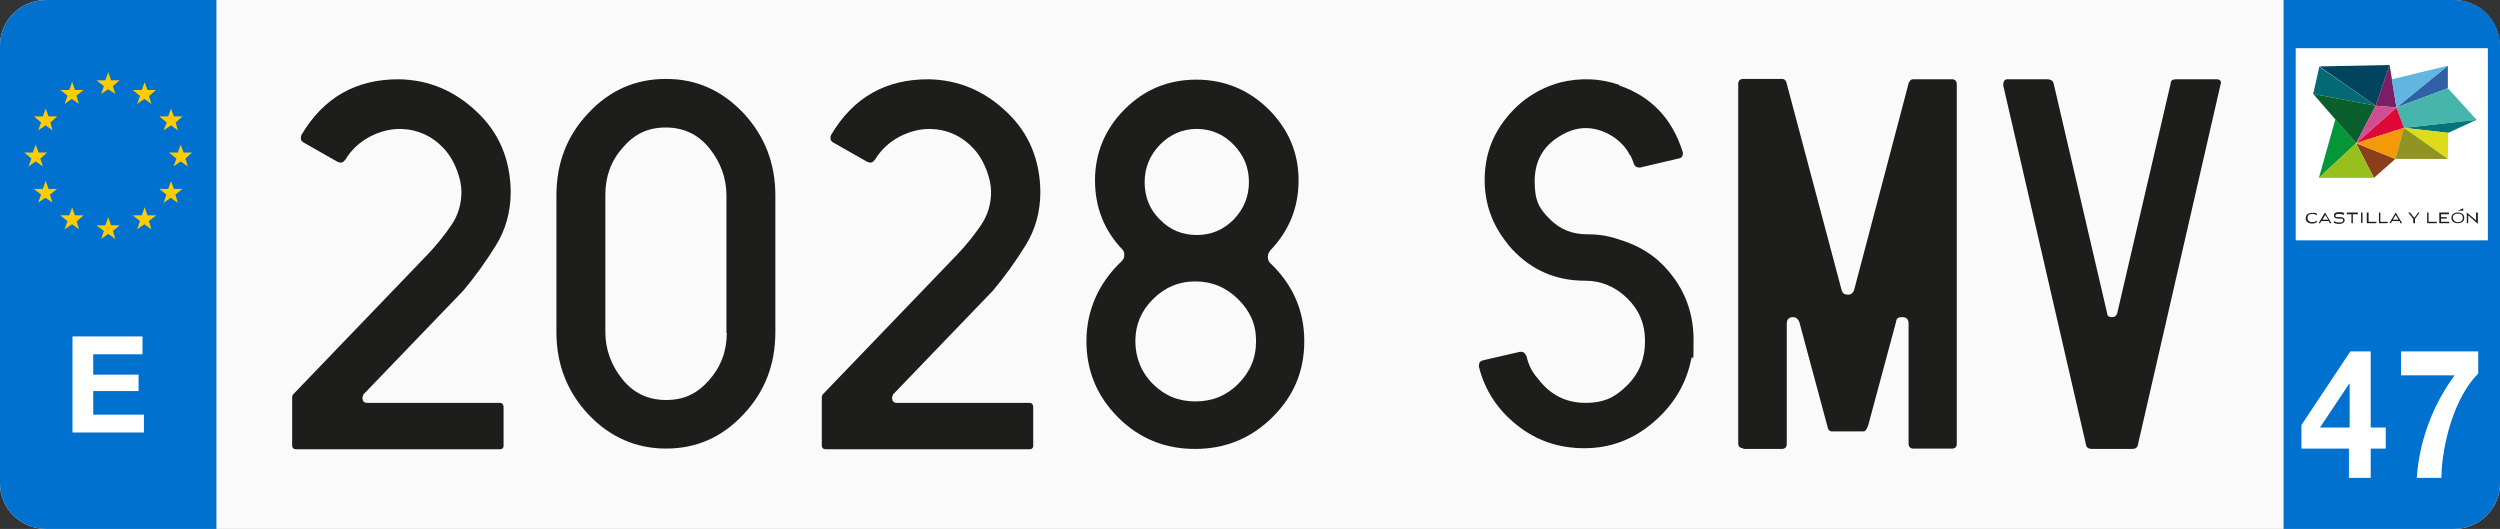 <?xml version="1.0" encoding="UTF-8"?>
<svg id="Capa_1" xmlns="http://www.w3.org/2000/svg" xmlns:xlink="http://www.w3.org/1999/xlink" version="1.1" viewBox="0 0 700 148.1">
  <rect x="0" y="0" width="700" height="148.1" fill="#333333" stroke="none"/>
  <!-- Generator: Adobe Illustrator 29.2.1, SVG Export Plug-In . SVG Version: 2.1.0 Build 116)  -->
  <defs>
    <style>
      .st0 {
        fill: #049639;
      }

      .st1 {
        fill: #1d1d1b;
      }

      .st2 {
        fill-rule: evenodd;
      }

      .st2, .st3 {
        fill: #1e1e1c;
      }

      .st4 {
        fill: #df0735;
      }

      .st5 {
        fill: #05747a;
      }

      .st6 {
        fill: #0071ce;
      }

      .st7 {
        fill: #8f9422;
      }

      .st8 {
        fill: #fff;
      }

      .st9 {
        fill: #0a5f2c;
      }

      .st10 {
        fill: #01445f;
      }

      .st11 {
        fill: #f49908;
      }

      .st12 {
        fill: #fafafa;
      }

      .st13 {
        fill: #cf4d93;
      }

      .st14 {
        fill: #7c1e65;
      }

      .st15 {
        fill: #036972;
      }

      .st16 {
        fill: #46b6ad;
      }

      .st17 {
        fill: #3060a6;
      }

      .st18 {
        fill: #ffcc03;
      }

      .st19 {
        fill: #97c01e;
      }

      .st20 {
        fill: #60b5e1;
      }

      .st21 {
        fill: #8a3e1a;
      }

      .st22 {
        fill: #dedc1a;
      }
    </style>
  </defs>
  <path id="Recorte" class="st12" d="M700,135.4c0,7-5.8,12.7-12.9,12.7H12.9c-7.1,0-12.9-5.7-12.9-12.7V12.7C0,5.7,5.8,0,12.9,0h674.1c7.1,0,12.9,5.7,12.9,12.7v122.7h0Z"/>
  <path id="Recorte1" data-name="Recorte" class="st6" d="M60.6,148.1H12.9c-7.1,0-12.9-5.7-12.9-12.7V12.7C0,5.7,5.8,0,12.9,0h47.7v148.1Z"/>
  <path id="Recorte2" data-name="Recorte" class="st6" d="M639.4,148.1h47.7c7.1,0,12.9-5.7,12.9-12.7V12.7c0-7-5.8-12.7-12.9-12.7h-47.7v148.1Z"/>
  <g>
    <path class="st8" d="M20.3,94.2h19.6v5h-13.8v5.7h12.7v4.6h-12.7v6.6h14.2v5h-20v-26.9Z"/>
    <polygon class="st18" points="37.2 25.2 39.7 25.2 40.5 23 41.3 25.2 43.7 25.2 41.7 26.9 42.4 29.1 40.4 27.7 38.4 29.1 39.2 26.9 37.2 25.2"/>
    <polygon class="st18" points="44.6 32.6 47.1 32.6 47.9 30.4 48.7 32.6 51.1 32.6 49.2 34.3 49.8 36.5 47.9 35.1 45.8 36.5 46.7 34.3 44.6 32.6"/>
    <polygon class="st18" points="47.3 42.7 49.8 42.7 50.6 40.5 51.4 42.7 53.8 42.7 51.9 44.4 52.6 46.6 50.6 45.2 48.6 46.6 49.4 44.4 47.3 42.7"/>
    <polygon class="st18" points="44.6 52.9 47.1 52.9 47.9 50.7 48.7 52.9 51.1 52.9 49.1 54.5 49.8 56.8 47.8 55.4 45.8 56.8 46.6 54.5 44.6 52.9"/>
    <polygon class="st18" points="37.2 60.3 39.7 60.3 40.5 58 41.3 60.3 43.7 60.3 41.7 61.9 42.4 64.2 40.4 62.8 38.4 64.2 39.2 61.9 37.2 60.3"/>
    <polygon class="st18" points="27 63.1 29.5 63.1 30.3 60.8 31.1 63.1 33.5 63.1 31.6 64.7 32.3 66.9 30.3 65.5 28.3 66.9 29.1 64.7 27 63.1"/>
    <polygon class="st18" points="16.9 60.3 19.4 60.3 20.2 58.1 21 60.3 23.4 60.3 21.5 62 22.1 64.2 20.2 62.8 18.1 64.2 18.9 61.9 16.9 60.3"/>
    <polygon class="st18" points="9.5 52.9 12 52.9 12.8 50.6 13.6 52.9 16 52.9 14 54.5 14.7 56.7 12.7 55.4 10.7 56.7 11.5 54.5 9.5 52.9"/>
    <polygon class="st18" points="6.8 42.7 9.2 42.7 10 40.5 10.8 42.7 13.2 42.7 11.3 44.4 12 46.6 10 45.2 8 46.6 8.8 44.4 6.8 42.7"/>
    <polygon class="st18" points="9.5 32.6 12 32.6 12.8 30.4 13.6 32.6 16 32.6 14.1 34.3 14.7 36.5 12.8 35.1 10.7 36.5 11.5 34.3 9.5 32.6"/>
    <polygon class="st18" points="16.9 25.2 19.4 25.2 20.2 22.9 21 25.2 23.4 25.2 21.4 26.8 22.1 29.1 20.1 27.7 18.1 29.1 18.9 26.8 16.9 25.2"/>
    <polygon class="st18" points="27 22.5 29.5 22.5 30.3 20.2 31.1 22.5 33.5 22.5 31.6 24.1 32.3 26.3 30.3 25 28.3 26.3 29.1 24.1 27 22.5"/>
  </g>
  <g>
    <path class="st8" d="M657.8,125.6h-13.4v-6.6l13.7-20.6h5.7v21.3h4.2v5.9h-4.2v8.2h-6.1v-8.2h0ZM657.8,107.4h0l-8.2,12.3h8.3v-12.3Z"/>
    <path class="st8" d="M693.9,104.6c-6.6,6.5-10.2,19.8-10.3,29.2h-6.9c.7-10.5,4.6-20.6,10.6-28.7h-15v-6.7h21.6v6.2h0Z"/>
  </g>
  <rect class="st8" x="642.8" y="13.5" width="53.8" height="53.8"/>
  <g>
    <polygon class="st0" points="653.9 33.4 649.3 49.8 659.7 40.1 653.9 33.4"/>
    <polygon class="st15" points="649.4 18.7 665.2 29.6 647.7 26.3 649.4 18.7"/>
    <polygon class="st9" points="647.7 26.3 665.2 29.6 659.7 40.1 647.7 26.3"/>
    <polygon class="st14" points="669.1 18.2 671 30.1 665.2 29.6 669.1 18.2"/>
    <polygon class="st21" points="659.7 40.1 664.7 49.8 670.7 44.5 659.7 40.1"/>
    <polygon class="st17" points="671 30.1 685.4 24.7 685.4 18.4 671 30.1"/>
    <polygon class="st20" points="669.7 22.2 685.4 18.4 671 30.1 669.7 22.2"/>
    <polygon class="st5" points="673.1 35.8 685.5 37.2 693.5 33.5 673.1 35.8"/>
    <polygon class="st16" points="685.4 24.7 671 30.1 673.1 35.8 693.5 33.6 685.4 24.7"/>
    <polygon class="st4" points="659.7 40.1 673.1 35.8 671 30.1 659.7 40.1"/>
    <polygon class="st13" points="665.2 29.6 671 30.1 659.7 40.1 665.2 29.6"/>
    <polygon class="st19" points="649.3 49.8 659.7 40.1 664.7 49.8 649.3 49.8"/>
    <polygon class="st22" points="685.5 37.2 685.4 44.5 673.1 35.8 685.5 37.2"/>
    <polygon class="st11" points="659.7 40.1 673.1 35.8 670.7 44.5 659.7 40.1"/>
    <polygon class="st7" points="685.4 44.5 673.1 35.8 670.7 44.5 685.4 44.5"/>
    <polygon class="st10" points="665.2 29.6 669.1 18.2 649.4 18.6 665.2 29.6"/>
    <path class="st3" d="M647.4,59.9c-.8,0-1.3.4-1.3,1.1s.5,1.2,1.3,1.2,1-.2,1.2-.4l.2.3c-.3.3-.8.5-1.4.5-1,0-1.8-.5-1.8-1.5s.8-1.5,1.8-1.5,1.1,0,1.4.4l-.2.3c-.2-.3-.5-.4-1.2-.4"/>
    <path class="st3" d="M652.1,61.9h-2.1l-.4.6h-.4l1.8-3h0l1.8,3h-.5l-.2-.6ZM650.3,61.5h1.6l-.8-1.3-.8,1.3Z"/>
    <path class="st3" d="M655.4,61.2h-.8c-.7,0-1.1-.3-1.1-.9s.5-.9,1.4-.9,1.2,0,1.5.4l-.2.4c-.3-.2-.6-.3-1.3-.3s-1,.2-1,.5.2.4.7.4h.8c.7,0,1.1.3,1.1.9s-.7,1-1.5,1-1.3-.2-1.6-.4l.2-.4c.2.2.7.4,1.4.4s1.1-.2,1.1-.5c0-.5-.2-.6-.7-.6"/>
    <polygon class="st3" points="657.1 59.5 660.2 59.5 660.2 60 658.8 60 658.8 62.5 658.4 62.5 658.4 60 657.1 60 657.1 59.5"/>
    <rect class="st3" x="661.1" y="59.5" width=".4" height="2.9"/>
    <polygon class="st3" points="665.4 62.1 665.4 62.5 662.7 62.5 662.7 59.5 663.2 59.5 663.2 62.1 665.4 62.1"/>
    <polygon class="st3" points="668.7 62.1 668.4 62.5 666.1 62.5 666.1 59.5 666.5 59.5 666.5 62.1 668.7 62.1"/>
    <path class="st3" d="M671.9,61.9h-2.1l-.4.6h-.4l1.8-3h0l1.8,3h-.5l-.2-.6ZM670,61.5h1.6l-.8-1.3-.8,1.3Z"/>
    <polygon class="st3" points="675.7 61.3 674.3 59.5 674.8 59.5 676 61 677.1 59.5 677.5 59.5 676.2 61.3 676.2 62.5 675.7 62.5 675.7 61.3"/>
    <polygon class="st3" points="682.3 62.1 682.3 62.5 679.6 62.5 679.6 59.5 680 59.5 680 62.1 682.3 62.1"/>
    <polygon class="st3" points="685.1 60.8 685.1 61.2 683.5 61.2 683.5 62.1 685.8 62.1 685.8 62.5 683 62.5 683 59.5 685.7 59.5 685.7 60 683.5 60 683.5 60.8 685.1 60.8"/>
    <path class="st3" d="M688.2,62.5c-1,0-1.8-.5-1.8-1.5s.8-1.5,1.8-1.5,1.8.5,1.8,1.5-.8,1.5-1.8,1.5M688.2,62.2c.8,0,1.4-.4,1.4-1.2s-.5-1.2-1.4-1.2-1.4.4-1.4,1.1.5,1.3,1.4,1.3"/>
    <polygon class="st3" points="690.7 59.5 693.3 61.7 693.3 59.5 693.8 59.5 693.8 62.6 693.7 62.6 691.1 60.3 691.1 62.5 690.7 62.5 690.7 59.5"/>
    <polygon class="st2" points="688.2 59 689.7 59 689.7 58.3 688.2 59"/>
  </g>
  <g>
    <path class="st1" d="M112,36.1c-2.8,0-5.6.7-8.5,2.2-2.8,1.5-5.1,3.6-6.8,6.4-.6.8-1.2,1-1.8.7-.2,0-.3,0-.4-.1l-9.5-5.4c-.7-.4-.9-1-.7-1.8,0,0,.1-.2.1-.3,6.2-10.5,15.3-15.7,27.5-15.6,8.2.2,15.4,3.2,21.6,9.1,6.2,5.8,9.4,13.3,9.5,22.4,0,5.6-1.4,10.6-4.2,15.1s-5.8,8.7-9.1,12.6l-27.9,29c-.2.4-.3.7-.3,1,0,.9.4,1.4,1.3,1.4h37.1c.7,0,1.1.4,1.1,1.3v10.6c0,.8-.4,1.1-1.1,1.1h-57c-.7,0-1.1-.4-1.1-1.1v-13.3h0c0-.5.1-.8.4-1.1l37.3-38.8c2.7-2.8,5-5.7,6.9-8.5,1.9-2.8,2.8-5.9,2.8-9.3s-1.7-8.7-5-12.2c-3.3-3.5-7.4-5.3-12.1-5.4Z"/>
    <path class="st1" d="M217.1,54.7v38.3c0,9.1-3,16.8-9,23.1-6,6.4-13.2,9.5-21.6,9.5s-15.7-3.2-21.7-9.5c-6-6.4-9-14.1-9-23.1v-38.3c0-9.1,3-16.8,9-23.1,6-6.4,13.2-9.5,21.7-9.5s15.6,3.2,21.6,9.5c6,6.4,9,14.1,9,23.1ZM203.4,93.2v-38.5c0-4.8-1.6-9.2-4.7-13.1-3.1-3.9-7.2-5.9-12.3-5.9s-8.8,1.9-12,5.6c-3.3,3.7-4.9,8.1-4.9,13.2v38.5c0,4.8,1.6,9.2,4.7,13.1,3.1,3.9,7.2,5.9,12.3,5.9s8.7-1.8,12-5.5c3.3-3.7,5-8.1,5-13.3Z"/>
    <path class="st1" d="M260.3,36.1c-2.8,0-5.6.7-8.5,2.2-2.8,1.5-5.1,3.6-6.8,6.4-.6.8-1.2,1-1.8.7-.2,0-.3,0-.4-.1l-9.5-5.4c-.7-.4-.9-1-.7-1.8,0,0,.1-.2.1-.3,6.2-10.5,15.3-15.7,27.5-15.6,8.2.2,15.4,3.2,21.6,9.1,6.2,5.8,9.4,13.3,9.5,22.4,0,5.6-1.4,10.6-4.2,15.1s-5.8,8.7-9.1,12.6l-27.9,29c-.2.4-.3.7-.3,1,0,.9.4,1.4,1.3,1.4h37.1c.7,0,1.1.4,1.1,1.3v10.6c0,.8-.4,1.1-1.1,1.1h-57c-.7,0-1.1-.4-1.1-1.1v-13.3h0c0-.5.1-.8.4-1.1l37.3-38.8c2.7-2.8,5-5.7,6.9-8.5,1.9-2.8,2.8-5.9,2.8-9.3s-1.7-8.7-5-12.2c-3.3-3.5-7.4-5.3-12.1-5.4Z"/>
    <path class="st1" d="M355.7,70.2c-.5.5-.7,1-.7,1.7s.2,1.4.7,1.8c6.3,6,9.5,13.3,9.5,21.8s-3,15.5-9,21.4c-6,5.9-13.2,8.8-21.6,8.8s-15.6-2.9-21.5-8.8c-5.9-5.9-8.9-13-8.9-21.4s3.3-16.2,9.9-22.4c.5-.5.7-1,.7-1.7s-.1-.9-.4-1.4c-5.2-5.4-7.8-11.9-7.8-19.5s2.8-14.4,8.3-19.9c5.6-5.6,12.3-8.3,20.1-8.3s14.6,2.8,20.2,8.3c5.6,5.6,8.4,12.2,8.4,19.9s-2.7,14.2-8,19.7ZM334.7,78.8c-4.7,0-8.6,1.7-11.9,5-3.3,3.3-4.9,7.2-4.9,11.7s1.6,8.7,4.9,12c3.3,3.3,7.2,4.9,11.9,4.9s8.7-1.6,12-4.9c3.3-3.3,5-7.2,5-12s-1.7-8.4-5-11.7c-3.3-3.3-7.3-5-12-5ZM335.1,36.1c-4,0-7.4,1.5-10.3,4.4-2.8,2.9-4.3,6.4-4.3,10.5s1.4,7.7,4.3,10.5c2.8,2.9,6.3,4.3,10.3,4.3s7.4-1.4,10.3-4.3c2.8-2.9,4.3-6.4,4.3-10.5s-1.4-7.5-4.3-10.5c-2.8-2.9-6.3-4.4-10.3-4.4Z"/>
    <path class="st1" d="M453.3,23.9c9.1,3.1,15,9.4,17.9,18.8v.3c0,.8-.4,1.3-1.3,1.4l-10.6,2.5h-.4c-.7,0-1.1-.3-1.4-1-.4-1.1-.7-1.9-1-2.4h-.1c-1.1-2.2-2.8-4-5-5.4-5-3-9.9-3-14.8.1-4.6,2.8-6.9,7-6.9,12.6s1.4,7.7,4.2,10.5c2.8,2.9,6.3,4.3,10.4,4.3s6.7.6,10.4,1.9c3.8,1.3,7.1,3.2,9.9,5.7,0,0,0,.2,0,.2,0,0,.1,0,.2,0,6.3,6,9.4,13.3,9.4,21.8s-.2,3.6-.6,5.1c-1.4,7.1-4.9,13-10.6,17.9-5.7,4.9-12.1,7.3-19.4,7.3s-13.5-2.2-18.9-6.5c-5.4-4.3-9-9.8-10.6-16.3v-.4c0-.8.4-1.2,1.1-1.4l10.4-2.4h.3c.7,0,1.2.4,1.4,1.1h.1c.5,2.4,1.5,4.5,3.2,6.4,3.4,4.5,7.8,6.8,13.3,6.8s8.5-1.7,11.8-5c3.3-3.3,4.9-7.4,4.9-12.2v-.3c0-4.6-1.7-8.6-5-11.8-3.4-3.3-7.3-4.9-11.8-4.9-8.1,0-14.8-2.9-20.2-8.6,0,0-.1,0-.1-.1-.7-.8-1.3-1.4-1.5-1.8-4.2-5.2-6.3-11.1-6.3-17.7s2-12.3,6-17.3c4-5,9-8.3,15.1-10,5.7-1.4,11.3-1.2,16.7.7Z"/>
    <path class="st1" d="M488.1,125.5c-.9,0-1.4-.5-1.4-1.4V23.5c0-.9.5-1.4,1.4-1.4h10.8c.7,0,1.1.3,1.3,1l15.5,58.3c.3.8.8,1.1,1.7,1.1s1.3-.4,1.7-1.1l15.4-58.4h.1c.2-.6.6-.8,1.1-.8h10.9c.8,0,1.3.5,1.3,1.4v100.6c0,.9-.4,1.4-1.3,1.4h-10.9c-.8,0-1.3-.5-1.3-1.4v-33.5h-.1c0,0,.1,0,.1-.1,0-1.2-.6-1.8-1.8-1.8s-1.6.4-1.7,1.3l-7.8,29c-.4,1.1-.8,1.7-1.4,1.7h-8.8c-.7,0-1.1-.6-1.3-1.7l-7.8-29c-.4-.8-.9-1.3-1.7-1.3-1.2,0-1.8.6-1.8,1.8v33.7c0,.9-.5,1.4-1.4,1.4h-10.8Z"/>
    <path class="st1" d="M620.7,22.2c1,0,1.4.6,1,1.7l-23.1,100.7c-.2.8-.7,1.1-1.7,1.1h-11.1c-1,0-1.6-.4-1.7-1.1l-23.2-100.7c0-1.1.4-1.7,1.1-1.7h11.3c.9,0,1.5.4,1.7,1.1l15,64.4c0,.8.6,1.1,1.4,1.1s1-.3,1.4-1l15-64.5c0-.8.6-1.1,1.5-1.1h11.3Z"/>
  </g>
</svg>